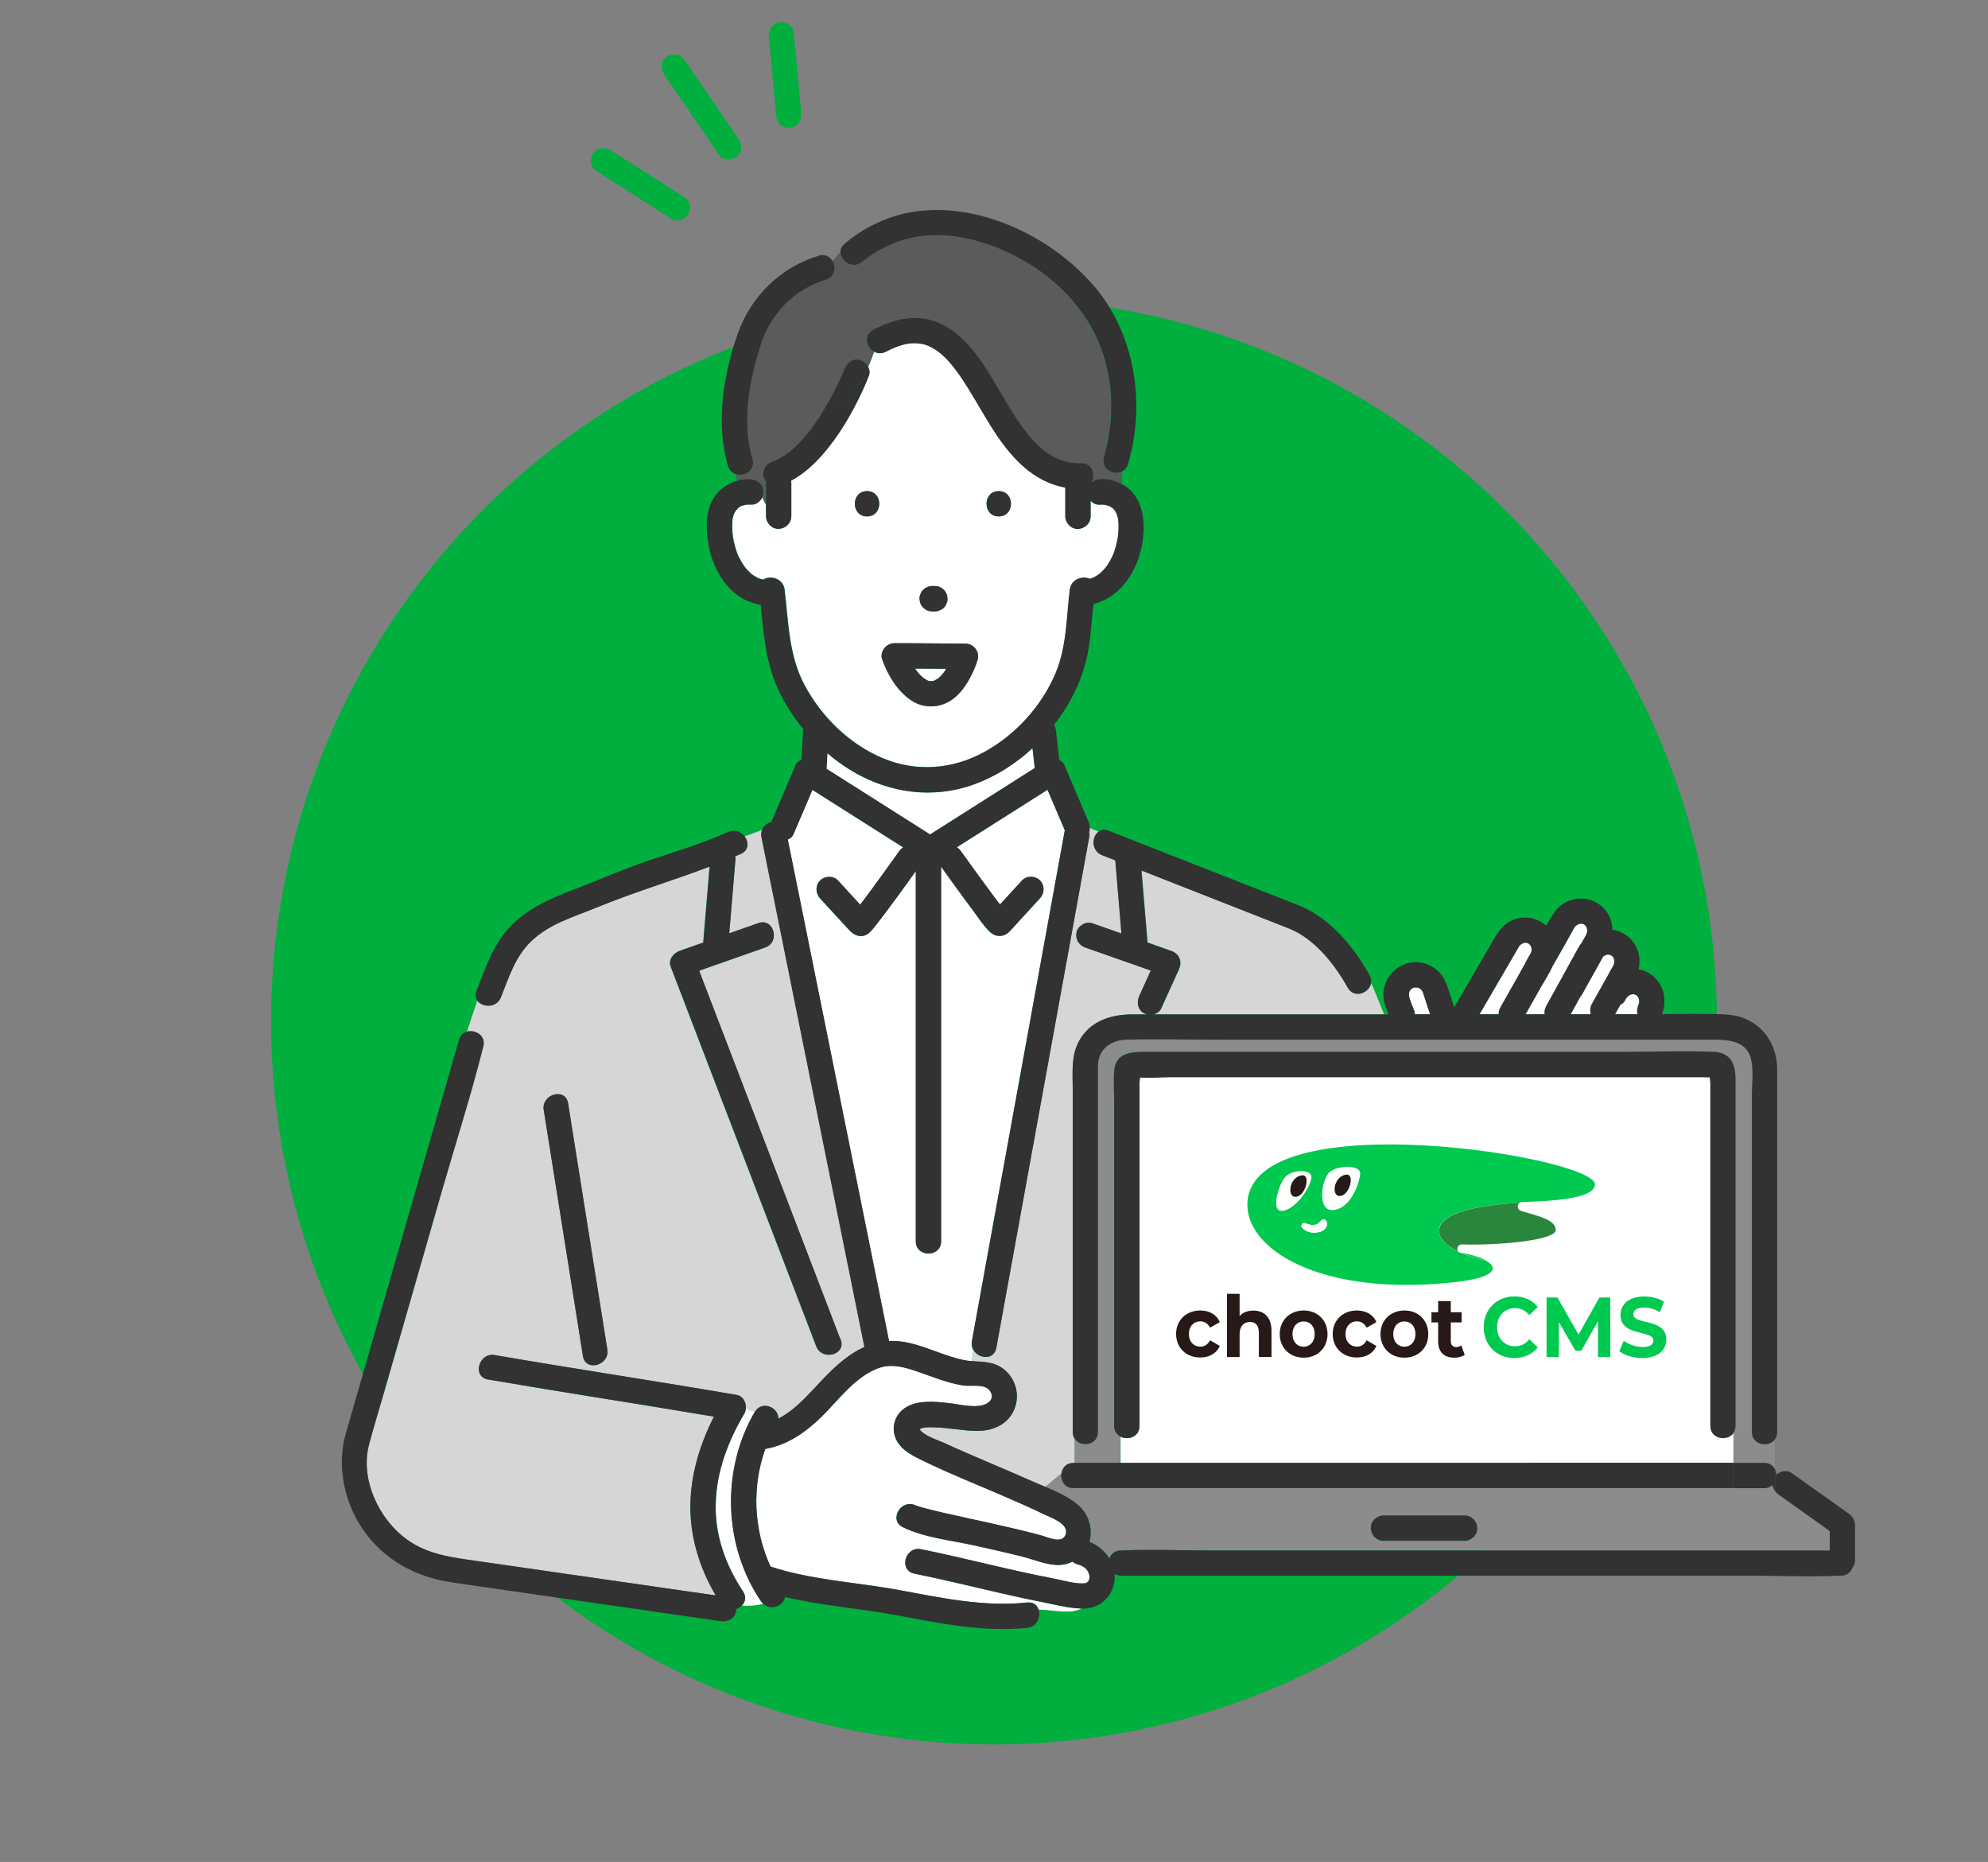 <?xml version="1.0" encoding="UTF-8"?><svg id="_レイヤー_2" xmlns="http://www.w3.org/2000/svg" viewBox="0 0 220 206"><rect x="0" y="0" width="220" height="206" fill="#808080" stroke="none"/><defs><style>.cls-1{fill:none;}.cls-2{fill:#00c94f;}.cls-3{fill:#00af3e;}.cls-4{fill:#fff;}.cls-5{fill:#323232;}.cls-6{fill:#8c8c8c;}.cls-7{fill:#d6d6d6;}.cls-8{fill:#5b5b5b;}.cls-9{fill:#2a863c;}.cls-10{fill:#261917;}</style></defs><g id="_レイヤー_1-2"><circle class="cls-3" cx="110" cy="113" r="80"/><path class="cls-4" d="m120.43,173.91c-.23-.45-.65-.69-1.18-.83-.23-.06-.41-.17-.56-.3-.23.11-.48.2-.75.27-1.56.37-3.26-.44-4.76-.82-1.8-.45-3.61-.86-5.42-1.26-2.54-.56-5.47-.85-7.84-2-.82-.4-.86-1.21-.49-1.82.36-.59,1.11-.98,1.9-.59,0,0,0,0,0,0,.01,0,.02,0,.04.01.09.03.18.06.26.09.22.06.44.13.66.19.67.18,1.35.34,2.03.5,1.71.39,3.44.76,5.15,1.14,1.9.42,3.8.86,5.68,1.36.74.2,2.46,1.07,2.8-.15.31-1.12-1.58-1.77-2.32-2.12-1.53-.73-3.08-1.42-4.64-2.09-2.94-1.27-5.92-2.45-8.8-3.85-1.08-.52-2.28-1.08-2.9-2.16-.8-1.37-.33-3.04,1.04-3.82,1.35-.76,3.08-.59,4.55-.44,1.22.13,2.77.58,3.98.21.74-.23,1.17-.83.71-1.52-.57-.86-2.05-.5-2.92-.62-1.77-.25-3.41-.96-5.09-1.53-1.46-.5-2.9-.94-4.41-.37-2.53.97-4.26,3.38-6.11,5.23-1.58,1.57-3.32,2.86-5.38,3.46-.32.09-.64.17-.97.23-1.51,4.21-1.29,8.94.58,13.01,4.55,1.5,9.41,1.72,14.1,2.58,4.71.87,9.5,1.91,14.31,1.4.69-.07,1.11.3,1.26.79,1.75.02,3.42.54,4.75-.12-1.55-.06-3.18-.49-4.7-.79-1.53-.3-3.05-.64-4.57-.99-3.08-.71-6.15-1.46-9.25-2.09-1.76-.36-1.01-3.05.74-2.7,4.9,1,9.73,2.31,14.65,3.24,1.07.2,2.32.6,3.42.54.3-.02.43-.19.48-.29.16-.32.11-.68-.05-.98Z"/><path class="cls-4" d="m158.26,112.22c-.21-.65-.42-1.31-.64-1.96-.04-.12-.08-.25-.12-.37,0-.02-.01-.04-.02-.06,0,0,0-.01,0-.02-.03-.05-.06-.11-.09-.16,0-.01-.03-.04-.04-.07-.03-.03-.06-.07-.07-.08-.04-.04-.07-.07-.11-.1,0,0,0,0-.02-.01-.05-.03-.11-.06-.16-.09-.07-.02-.14-.03-.21-.05-.08,0-.15,0-.23,0-.04.01-.09.01-.13.03,0,0-.01,0-.02,0-.06.04-.13.08-.19.11-.01.01-.02.02-.03.03,0,.01-.04.06-.12.13-.02.03-.04.06-.06.09-.02.06-.04.12-.06.19,0,.02,0,.05-.01.07,0,.11,0,.23,0,.34.12.52.36,1.02.55,1.52.06.15.07.31.06.46h1.72Z"/><path class="cls-4" d="m123.08,56.18s.02.01.03.02c-.04-.03-.05-.04-.03-.02Z"/><path class="cls-4" d="m103.83,75.06s.05-.03.04-.03c0,0-.02,0-.02.01,0,0,0,0-.01.01,0,0,0,0,0,0Z"/><path class="cls-4" d="m169.44,104.71c.04.15.04.07,0,0h0Z"/><path class="cls-4" d="m165.85,112.22c0-.25.05-.51.18-.74.75-1.33,1.5-2.65,2.25-3.98.17-.3.34-.6.51-.9.02-.06.05-.12.08-.18.19-.34.39-.69.58-1.03.02-.06.04-.13.05-.14,0-.01,0-.03.01-.05,0-.07,0-.17,0-.23-.02-.05-.05-.21-.07-.27,0,0,0,0,0-.01-.04-.07-.08-.13-.12-.2.15.22-.11-.05-.06-.05-.05-.03-.1-.06-.16-.09-.02,0-.1-.02-.15-.05-.04,0-.12,0-.19,0-.04,0-.09,0-.12.02-.02,0-.07.02-.11.04-.04.02-.11.07-.18.1,0,0-.16.14-.21.19,0,0,0,0,0,0,0,0,0,0,0,.01-.04.07-.09.15-.13.22-.16.29-.34.59-.51.88-1.25,2.15-2.51,4.3-3.76,6.45h2.13Z"/><path class="cls-4" d="m155.93,109.8s.02-.05.04-.11c-.03.04-.05.08-.04.11Z"/><path class="cls-4" d="m156.03,109.59s.02-.02.03-.03c0,0,.01-.02.02-.02-.02.02-.03.04-.05.05Z"/><path class="cls-4" d="m94.29,101.16s.05-.04.06-.06c.01-.01.02-.03.03-.04-.04.03-.08.07-.1.1Z"/><path class="cls-4" d="m91.45,85.07c.09.05.17.11.26.16,3.73,2.37,7.47,4.73,11.2,7.1.22-.14.45-.28.67-.42,3.64-2.31,7.28-4.62,10.92-6.93,0,0,0,0,0,0-.08-.73-.16-1.47-.25-2.2-1.71,1.58-3.68,2.87-5.83,3.76-4.34,1.79-9.06,1.45-13.2-.71-1.31-.68-2.54-1.53-3.68-2.5-.03.58-.07,1.16-.1,1.74Z"/><path class="cls-4" d="m123.11,56.2s0,0,0,0c.02.01.04.03.07.04-.03-.02-.05-.03-.08-.05Z"/><path class="cls-4" d="m103.83,75.06s-.02.01-.05.03c-.05.04-.07.08.05-.03Z"/><path class="cls-4" d="m121.6,63.55s.04-.03,0,0h0Z"/><path class="cls-4" d="m102.62,75.29c-.06-.03-.12-.06-.12-.06.02.02.07.04.12.06Z"/><path class="cls-4" d="m110.79,100.27c-.1-.25-.12-.19-.06-.09.02.03.05.06.06.09,0,0,0,0,0,0Z"/><path class="cls-4" d="m170.56,109.15c-.58,1.03-1.16,2.05-1.74,3.08h2.12c-.03-.29,0-.6.15-.86.59-1.06,1.17-2.13,1.76-3.19.59-1.08,1.2-2.15,1.78-3.23.13-.23.27-.45.43-.66.18-.33.36-.66.55-.98-.12.21,0-.09.04-.18,0,0,0,0,0-.01,0-.03,0-.05,0-.08,0-.06,0-.13,0-.19-.02-.08-.05-.16-.06-.24-.02-.04-.07-.1-.08-.14,0,0,0,0,0,0-.02-.02-.03-.04-.05-.06-.03-.03-.05-.05-.08-.08-.06-.03-.12-.07-.17-.1,0,0-.01,0-.03,0-.04,0-.08-.02-.12-.03-.03,0-.06,0-.09,0-.03,0-.05,0-.08,0-.07.03-.14.04-.22.06.03,0-.12.08-.2.11-.02.02-.05.04-.07.06-.03.03-.13.15-.16.18-.03.06-.09.16-.1.18-.75,1.38-1.54,2.74-2.32,4.11-.36.78-.84,1.52-1.25,2.25Z"/><path class="cls-4" d="m111.53,101.15s.08.06,0,0h0Z"/><path class="cls-4" d="m156.18,109.43s-.04.02-.09.09c0,0,0,.01-.01.02.02-.02.04-.05.06-.07.01-.01.03-.03.04-.04Z"/><path class="cls-4" d="m169.51,105.2c0-.06,0-.09,0,0h0Z"/><path class="cls-4" d="m178.66,106.44s-.01.07-.01.12c.02-.06.04-.12.01-.12Z"/><path class="cls-4" d="m181.3,111.26s-.02.05-.03.08c.06-.15.09-.3.12-.45,0-.08,0-.17,0-.25-.02-.08-.04-.16-.07-.24-.02-.04-.05-.09-.08-.13-.04-.05-.09-.09-.14-.14-.05-.03-.09-.06-.14-.08-.05-.01-.09-.03-.14-.04-.07,0-.15,0-.22,0-.06.01-.12.03-.18.05-.07.04-.14.08-.21.12-.07.06-.14.13-.2.2-.06.09-.11.17-.16.26-.12.25-.32.42-.54.53-.2.35-.39.7-.59,1.05h2.32c.06,0,.12,0,.18,0,0-.01-.01-.02-.01-.03-.09-.33-.04-.63.08-.92Z"/><path class="cls-4" d="m175.6,102.61s0,0,0,0c.03.09.08.13,0,0Z"/><path class="cls-4" d="m177.67,105.65s.03-.01.07-.03c-.01,0-.04.01-.07.03Z"/><path class="cls-4" d="m178.62,106.11s0-.06-.03-.09c.01.04.03.09.03.09Z"/><path class="cls-4" d="m175.23,102.23s.04.01,0,0h0Z"/><path class="cls-4" d="m177.88,105.6s-.09,0-.09.01c0,0,.05,0,.09-.01Z"/><path class="cls-4" d="m178.64,106.21c-.02-.07-.05-.14-.06-.2,0-.02,0-.01,0-.02-.03-.05-.07-.09-.1-.14,0,0,0,0,0,0-.03-.01-.08-.08-.1-.1-.05-.03-.09-.06-.14-.08-.01,0-.01,0-.02-.01,0,0-.01,0-.02,0-.03,0-.11-.02-.14-.04-.05,0-.11,0-.16-.01,0,0-.01,0-.03,0-.05.01-.1.03-.14.04-.03,0-.06.02-.09.03-.01,0-.03.02-.03.02-.05.03-.11.08-.17.1,0,0,0,0,0,0,0,0-.01,0-.02.01-.28.5-.55.99-.83,1.49-.52.93-1.04,1.87-1.56,2.8-.03.05-.08.08-.12.13-.37.66-.73,1.32-1.1,1.99h2.24c-.11-.37-.08-.79.11-1.13l1.83-3.27c.2-.36.4-.74.61-1.09-.15.25-.01,0,.05-.17,0,0,0,0,0-.02,0-.07,0-.14,0-.21,0,0,0-.01,0-.02-.02-.02-.03-.07-.01-.11Z"/><path class="cls-4" d="m178.65,106.25s0,0,0-.01c0,.03,0,.06,0,.08.01.02.02.02,0-.07Z"/><path class="cls-4" d="m178.64,106.21s0,.02,0,.03c0-.02,0-.05,0-.06,0,0,0,.02,0,.03Z"/><path class="cls-4" d="m102.25,75.07c.07.06.05.04,0,0h0Z"/><path class="cls-4" d="m104.44,74.41c.09-.13.18-.28.26-.42-1.14,0-2.29-.01-3.43-.02.03.04.05.08.07.12.05.07.11.15.16.22.03.04.06.08.09.11.16.19.33.36.52.53.02.02.04.03.06.05.08.03.18.12.24.16.07.04.14.07.21.11.03.02.03.02.04.03.07.02.14.03.17.04.02,0,.05.01.07.02.09,0,.19,0,.28,0,.03,0,.06-.01.09-.02.03,0,.06-.02.09-.03.03-.04.08-.06.12-.06.1-.05.21-.12.3-.17.03-.02.05-.04.07-.05.03-.03.07-.06.1-.09.08-.07.15-.15.22-.23.07-.08.13-.16.2-.23.02-.02.04-.05.05-.07Z"/><path class="cls-4" d="m103.34,75.34s.03-.02.06-.04c-.01,0-.02,0-.03.01,0,0-.02.02-.03.03Z"/><path class="cls-4" d="m103.46,75.29c.08-.02.07-.03.03-.03-.04.02-.06.04-.09.05.02,0,.04-.01.06-.02Z"/><path class="cls-4" d="m189.29,157.76v-37.84c0-.18-.04-.46-.05-.73-.33.01-.67-.01-.98-.01h-58.84c-1.04,0-2.21.13-3.26.03-.02.26-.05.52-.05.67v37.89c0,1.22-1.28,1.61-2.1,1.18v2.91h67.83v-3.28c-.69.93-2.54.66-2.54-.81Z"/><path class="cls-6" d="m193.87,158.41v-37.26c0-1.23.19-2.65-.06-3.87-.42-2.1-2.39-2.28-4.1-2.28h-55.04c-3.36,0-6.74-.1-10.1,0-1.39.04-2.72.82-3.01,2.28-.09.44-.06.92-.06,1.36v39.76c0,1.52-1.98,1.75-2.6.71v2.72h5.08v-2.91c-.4-.21-.69-.6-.69-1.18v-35.71c0-1.17-.09-2.39,0-3.56.17-2.07,1.98-2.11,3.53-2.11h52.75c3.35,0,6.73-.14,10.08,0,1.92.08,2.42,1.42,2.42,3.02v38.36c0,.33-.1.6-.25.81v3.28h3.41c.59,0,.98.3,1.18.7v-3.33c-.68.93-2.55.66-2.55-.81Z"/><path class="cls-4" d="m107.55,148.39c.42-2.31.84-4.63,1.26-6.94,1.85-10.15,3.69-20.3,5.54-30.45,1.16-6.38,2.32-12.75,3.48-19.13,0,0,0,0,0,0-.64-1.49-1.27-2.98-1.91-4.48-.13.08-.27.17-.4.25-3.21,2.04-6.43,4.08-9.64,6.11.17.11.32.26.45.43.21.3.43.6.64.89.92,1.28,1.85,2.56,2.79,3.83.24.32.48.64.72.96.05.07.12.14.18.22.81-.89,1.62-1.77,2.44-2.66.51-.56,1.46-.52,1.98,0,.55.55.51,1.42,0,1.98-.79.86-1.59,1.73-2.38,2.59-.33.36-.66.73-1,1.09-.63.65-1.54.63-2.17.02-.73-.7-1.3-1.6-1.9-2.41-1.18-1.58-2.34-3.19-3.49-4.79v41.45c0,1.8-2.8,1.8-2.8,0v-40.96c-.32.45-.64.9-.96,1.34-.81,1.12-1.63,2.25-2.47,3.36-.37.5-.75.99-1.14,1.47-.24.3-.48.62-.82.82-.74.44-1.46.09-1.98-.47-.4-.43-.79-.86-1.19-1.29-.68-.74-1.35-1.48-2.03-2.21-.51-.56-.55-1.42,0-1.98.52-.52,1.47-.56,1.98,0,.82.89,1.63,1.78,2.45,2.67.01-.02.02-.03.04-.05.11-.14.22-.29.33-.43.25-.33.49-.66.74-.99.51-.69,1.01-1.38,1.51-2.07.57-.79,1.14-1.57,1.7-2.37.13-.18.28-.32.44-.43-3.35-2.12-6.69-4.24-10.04-6.36-.7,1.64-1.4,3.28-2.1,4.92-.12.28-.35.46-.63.57.43,2.11.85,4.21,1.28,6.32,2.17,10.73,4.33,21.45,6.5,32.18,1.14,5.66,2.29,11.33,3.43,16.99.92-.04,1.85.09,2.81.36,1.82.51,3.54,1.34,5.4,1.74.32.07.64.1.95.13l.18-1.21c-.16-.27-.25-.61-.18-1Z"/><path class="cls-7" d="m120.53,92.62c-.42,2.31-.84,4.63-1.26,6.94-1.85,10.15-3.69,20.3-5.54,30.45-1.16,6.38-2.32,12.75-3.48,19.13-.25,1.38-1.94,1.22-2.52.25l-.18,1.21c1.21.1,2.37.02,3.45.83,2.24,1.69,2,5.16-.56,6.4-1.47.71-3.02.49-4.58.31-.89-.1-1.79-.22-2.69-.22-.32,0-.67-.02-.99.05-.27.06-.37.17-.43.14.37.7,2.18,1.28,2.76,1.55,1.52.7,3.06,1.36,4.6,2.02,1.78.76,3.56,1.52,5.33,2.3.4.18.82.35,1.24.53l1.78-1.48c.09-.62.53-1.17,1.33-1.17h.12v-2.72c-.12-.19-.19-.43-.19-.71v-37.9c0-1.71-.19-3.58.6-5.16,1.19-2.38,3.58-3.14,6.03-3.14h1.69c-.16-.03-.31-.07-.45-.14-.71-.38-.8-1.25-.5-1.91.42-.93.85-1.87,1.27-2.8-2.41-.85-4.82-1.7-7.23-2.54-.74-.26-1.15-.94-.98-1.72.16-.7,1.03-1.22,1.72-.98.37.13.73.26,1.1.39.71.25,1.42.5,2.14.75-.23-2.7-.45-5.39-.68-8.09-.49-.19-.98-.39-1.47-.58-1.21-.48-1.15-2.05-.37-2.6l-1.01-.42c0,.17,0,.34-.06.5.03.17.04.35,0,.54Z"/><path class="cls-4" d="m123.7,57.27c-.03-.12-.06-.24-.1-.36-.01-.03-.02-.07-.04-.1-.05-.09-.09-.18-.15-.27-.04-.06-.1-.13-.12-.16.01.01.03.04.08.08-.07-.07-.13-.14-.19-.2-.02-.02-.04-.04-.06-.05-.02-.01-.03-.02-.04-.03-.03-.02-.07-.05-.1-.07-.07-.04-.15-.08-.22-.12-.12-.02-.27-.09-.39-.12-.05-.01-.11-.02-.16-.03-.08,0-.16-.01-.24-.01-.09,0-.18,0-.27,0-.39.04-.75-.15-1.01-.44v1.73c0,.78-.64,1.36-1.4,1.4-.75.03-1.4-.67-1.4-1.4v-3.18c-1.68-.29-3.21-1.08-4.53-2.23-3.12-2.7-4.77-6.71-7.07-10.05-.94-1.37-2.03-2.72-3.52-3.38-.54-.24-1.26-.36-2.04-.29-.86.08-1.86.48-2.69.92-.48.25-.94.21-1.31,0-.2.57-.41,1.14-.65,1.69.15.3.21.64.08.95-.2.52-.42,1.02-.65,1.53-.9,1.98-1.96,3.91-3.25,5.66-1.28,1.75-2.8,3.42-4.72,4.44.02.09.03.19.03.28v3.65c0,.78-.64,1.36-1.4,1.4-.75.03-1.4-.67-1.4-1.4v-1.28c-.16-.25-.29-.52-.4-.81-.23.48-.71.85-1.25.8-.12-.01-.24,0-.36,0-.04,0-.08,0-.12,0-.14.04-.29.06-.43.1-.02,0-.06.02-.11.03-.04.02-.07.03-.09.04-.07.04-.14.08-.21.12-.01,0-.04.03-.07.05-.02.05-.24.28-.24.25-.08.12-.15.24-.22.37-.01.04-.07.17-.09.23-.04.12-.07.25-.09.38-.01.05-.02.1-.03.15,0,.01,0,.02,0,.04-.01.18-.02.37-.02.55,0,.72.05,1.25.21,1.91.08.34.17.68.29,1.01.1.29.12.35.28.66.15.29.31.56.49.83.04.06.08.12.12.18-.02-.02-.1-.12,0,0,.09.11.18.21.27.32.11.12.22.23.34.34.06.05.12.11.18.16.21.15.44.28.67.4.01,0,.02.01.03.02.06.02.11.04.17.06.12.04.24.07.37.1,0,0,.02,0,.04,0,.76-.51,2.19-.13,2.34,1.11.44,3.64.44,7.27,2.22,10.58,1.88,3.51,4.95,6.52,8.64,8.07,3.68,1.55,7.69,1.25,11.18-.65,3.5-1.91,6.39-5.07,7.95-8.74,1.24-2.92,1.2-6.16,1.58-9.26.14-1.17,1.41-1.57,2.2-1.19.2-.06.4-.13.57-.23.13-.07.26-.16.39-.24.02-.01.03-.02.05-.03.05-.04.09-.08.14-.12.25-.23.5-.48.71-.75-.1.14.12-.19.16-.24.08-.12.16-.25.23-.38.12-.22.3-.57.36-.72.2-.5.4-1.24.5-1.85.08-.51.12-1.29.06-1.92,0-.01-.04-.25-.05-.3Zm-27.75-.14c-1.8,0-1.8-2.8,0-2.8s1.8,2.8,0,2.8Zm5.92,8.57c.06-.17.15-.32.29-.45.13-.14.28-.23.45-.29.17-.09.35-.13.54-.12h.3c.25,0,.49.06.71.19.09.07.19.15.28.22.17.17.29.38.36.62.02.12.03.25.05.37,0,.19-.03.37-.12.54-.06.17-.15.32-.29.45-.13.14-.28.23-.45.29-.17.09-.35.13-.54.12h-.3c-.25,0-.49-.06-.71-.19-.09-.07-.19-.15-.28-.22-.17-.17-.29-.38-.36-.62-.02-.12-.03-.25-.05-.37,0-.19.03-.37.12-.54Zm6.32,7.28c-.22.74-.54,1.47-.92,2.15-.56,1.01-1.36,2.05-2.42,2.58-1.29.64-2.78.59-3.99-.21-1.57-1.04-2.62-2.82-3.24-4.56-.08-.22-.08-.43-.03-.64,0-.01,0-.03.01-.04.01-.06.03-.11.05-.17.12-.32.37-.6.68-.76,0,0,.02-.01.03-.02.05-.02.1-.04.15-.06.03-.01.06-.03.09-.04.03,0,.06,0,.08-.02.01,0,.02,0,.04,0,.13-.03.25-.04.38-.03.29,0,.58,0,.87,0,2.29.02,4.59.03,6.88.05.89,0,1.61.89,1.35,1.77Zm2.33-15.85c-1.8,0-1.8-2.8,0-2.8s1.8,2.8,0,2.8Z"/><path class="cls-8" d="m84.52,54.43c0,.2-.06.41-.15.6.11.3.24.57.4.81v-2.37c0-.06.01-.11.02-.16-.13-.15-.23-.33-.28-.52-.21-.76.26-1.48.98-1.72.09-.03.18-.06.27-.09.02,0,.06-.02.09-.04.06-.03.22-.1.26-.13.28-.14.55-.31.81-.48.11-.08.23-.16.34-.24.02-.02.17-.13.21-.17.26-.22.51-.45.75-.68.42-.41.8-.85,1.17-1.3.03-.03.22-.27.22-.28.08-.11.16-.21.24-.32.17-.23.33-.46.49-.69.63-.93,1.2-1.89,1.73-2.88.4-.76.78-1.53,1.13-2.32.06-.13.12-.26.17-.4,0,0,0,0,0,0,.03-.08.06-.15.09-.23.28-.71.93-1.19,1.72-.98.37.1.71.4.89.77.24-.55.45-1.12.65-1.69-.86-.48-1.21-1.83-.1-2.42,2.13-1.12,4.6-1.79,6.94-.9,3.83,1.46,5.83,5.7,7.83,8.98,1.9,3.13,4.24,6.82,8.24,6.68,1.26-.04,1.63,1.31,1.13,2.15.25-.22.58-.35.93-.39.61-.06,1.29.07,1.86.28.22.08.42.18.61.28v-1.43c-.95.47-2.4-.27-2.02-1.58.97-3.35,1.09-6.9.23-10.3-1.58-6.25-6.68-10.87-12.63-13.07-3.06-1.13-6.51-1.63-9.69-.68-1.25.37-2.42.94-3.52,1.63-.33.21-.66.44-.98.68,0,0,.03-.03-.14.12-1.02.88-2.4-.02-2.43-1.02-.3.29-.58.63-.87.97.41.72.26,1.8-.77,2.1-3.54,1.04-6.15,3.84-7.23,7.33-1.24,3.98-2.07,8.41-.86,12.5.36,1.21-.85,1.93-1.79,1.67.03.24.06.48.11.71.5-.15,1.02-.21,1.54-.17.75.07,1.4.58,1.4,1.4Z"/><path class="cls-7" d="m149.16,109.27c-1.49-2.67-3.73-5.45-6.54-6.56-5.43-2.13-10.86-4.27-16.29-6.4.22,2.66.45,5.31.67,7.97.88.31,1.76.62,2.63.93.91.32,1.23,1.19.84,2.05-.65,1.44-1.31,2.88-1.96,4.32-.17.37-.52.58-.9.65h25.56c-.47-1.14-.94-2.37-1.42-3.46-.2,1.11-1.88,1.76-2.58.51Z"/><path class="cls-7" d="m53.49,115.82c-.03.09-.05.18-.08.27-1.34,5.28-3.02,10.5-4.52,15.74-2.13,7.42-4.26,14.83-6.39,22.25-.55,1.91-1.14,3.82-1.65,5.74-1.02,3.85,1.1,8.31,4.24,10.55,2.32,1.65,4.97,1.95,7.68,2.34,3.51.51,7.03,1.01,10.54,1.52,5.3.76,10.6,1.53,15.9,2.29-1.82-3.08-2.88-6.57-2.8-10.18.08-3.37,1.09-6.61,2.6-9.6-8.33-1.41-16.68-2.68-25-4.11-1.77-.3-1.02-3,.74-2.7,8.92,1.53,17.87,2.87,26.79,4.41.68.12,1.05.82,1.01,1.47.32.22.67.37,1.04.34.8-1.23,2.59-.41,2.56.81,2.12-1.08,3.74-3.19,5.39-4.84,1.2-1.2,2.52-2.35,4.07-3.06.02,0,.04-.02.06-.03-.27-1.34-.54-2.68-.81-4.01-2.17-10.73-4.33-21.45-6.5-32.18-1.36-6.74-2.72-13.48-4.08-20.21-.06-.31-.03-.58.07-.81l-1.96.72c.48.62.51,1.53-.39,1.94-.21.1-.43.18-.64.27.02.11.04.22.03.33-.03.39-.07.79-.1,1.18-.2,2.34-.39,4.68-.59,7.02,1.08-.38,2.16-.76,3.24-1.14,1.7-.6,2.43,2.1.74,2.7-2.44.86-4.87,1.71-7.31,2.57.51,1.34,1.03,2.68,1.54,4.02,2.89,7.54,5.78,15.08,8.67,22.61,1.81,4.72,3.62,9.44,5.43,14.17.65,1.68-2.06,2.41-2.7.74-.67-1.75-1.34-3.49-2.01-5.24-2.89-7.54-5.78-15.08-8.67-22.61-1.81-4.72-3.62-9.44-5.43-14.17-.29-.75.32-1.49.98-1.72.88-.31,1.76-.62,2.63-.93.03-.34.06-.67.08-1.01.21-2.46.42-4.92.62-7.39-4.15,1.58-8.43,2.85-12.54,4.54-2.53,1.04-5.22,1.8-7.23,3.74-1.75,1.7-2.44,3.97-3.33,6.18-.48,1.2-2.04,1.14-2.6.38l-1.14,3.43c.93-.27,2.15.45,1.8,1.67Zm9.38,6.25c.18,1.12.36,2.23.53,3.35l3.81,23.89c.28,1.76-2.41,2.51-2.7.74-.18-1.12-.36-2.23-.53-3.35-1.27-7.96-2.54-15.93-3.81-23.89-.28-1.76,2.41-2.51,2.7-.74Z"/><path class="cls-4" d="m83.54,156.2s.03-.04.05-.06c-.38.03-.72-.12-1.04-.34-.01.21-.07.41-.17.59-1.79,3.03-3.09,6.38-3.17,9.94-.09,3.54,1.09,6.83,3.03,9.76.39.59.25,1.16-.12,1.55.79.05,1.6.02,2.35-.22-.07-.07-.14-.13-.2-.21-4.21-6.15-4.46-14.58-.72-21.01Z"/><path class="cls-6" d="m202.38,169.31c-1.85-1.32-3.7-2.63-5.55-3.95-.17-.12-.31-.26-.41-.42v.77-.77c-.14-.2-.23-.42-.26-.65-.22.21-.53.35-.92.35h-3.41v.08-.08h-73.04c-1,0-1.44-.86-1.33-1.62l-1.78,1.48c1.25.53,2.54,1.1,3.55,1.94,1.29,1.07,1.72,2.74,1.33,4.14.92.38,1.71,1.02,2.21,1.84.17-.49.59-.88,1.27-.88.05,0,.09,0,.14,0,3.23-.15,6.49,0,9.72,0h68.59v-2.15s-.07-.05-.1-.07Zm-40.3,1.15h-8.98c-.78,0-1.36-.64-1.4-1.4-.03-.75.67-1.4,1.4-1.4h8.98c.78,0,1.36.64,1.4,1.4.03.75-.67,1.4-1.4,1.4Z"/><path class="cls-3" d="m85.82,11.91c.03.37.07.74.1,1.11.07.73.95,1.27,1.64,1.11.8-.19,1.18-.86,1.11-1.64-.24-2.6-.49-5.19-.73-7.79-.03-.37-.07-.74-.1-1.11-.07-.73-.95-1.27-1.64-1.11-.8.19-1.18.86-1.11,1.64.24,2.6.49,5.19.73,7.79Z"/><path class="cls-3" d="m73.55,8.32c1.76,2.57,3.51,5.15,5.27,7.72.25.37.51.74.76,1.12.43.62,1.44.61,1.97.15.63-.54.58-1.35.15-1.97-1.76-2.57-3.51-5.15-5.27-7.72-.25-.37-.51-.74-.76-1.12-.43-.62-1.44-.61-1.97-.15-.63.54-.58,1.35-.15,1.97Z"/><path class="cls-3" d="m66.02,18.93c2.38,1.52,4.75,3.03,7.13,4.55.34.22.68.44,1.03.66.64.41,1.51.26,1.94-.38s.26-1.53-.38-1.94c-2.38-1.52-4.75-3.03-7.13-4.55-.34-.22-.68-.44-1.03-.66-.64-.41-1.51-.26-1.94.38s-.26,1.53.38,1.94Z"/><path class="cls-5" d="m155.93,109.8s.01-.06.04-.11c-.02.05-.04.11-.04.11Z"/><path class="cls-5" d="m190.88,112.22c-2.32-.07-4.65-.04-6.97-.02.1-.24.19-.48.22-.73.08-.5.08-.9,0-1.4-.1-.68-.46-1.33-.93-1.83-.46-.49-1.13-.87-1.79-.98-.03,0-.05,0-.08,0,.24-1,.07-2.1-.53-2.95-.56-.79-1.43-1.31-2.36-1.45-.03-.96-.42-1.91-1.13-2.54-1.11-.99-2.61-1.15-3.94-.54-1.08.49-1.69,1.6-2.25,2.64-.82-.74-1.97-1.08-3.13-.82-1.16.26-1.97,1.09-2.54,2.09-.78,1.35-1.57,2.7-2.36,4.05-.72,1.24-1.44,2.47-2.16,3.71-.17-.52-.34-1.05-.51-1.57-.27-.83-.52-1.63-1.13-2.29-.94-1.02-2.55-1.44-3.85-.91-.77.31-1.4.8-1.83,1.52-.36.61-.57,1.38-.51,2.08.06.7.3,1.32.56,1.95h-.51c.28.66.55,1.3.83,1.85-.28-.55-.55-1.19-.83-1.85h-25.56c.38-.07.73-.27.9-.65.65-1.44,1.31-2.88,1.96-4.32.39-.86.08-1.73-.84-2.05-.88-.31-1.76-.62-2.63-.93-.22-2.66-.45-5.31-.67-7.97,5.43,2.13,10.86,4.27,16.29,6.4,2.81,1.1,5.05,3.89,6.54,6.56.7,1.25,2.38.61,2.58-.51-.18-.43-.37-.84-.55-1.21.18.37.37.78.55,1.21.05-.28.01-.59-.17-.9-1.74-3.11-4.35-6.27-7.72-7.65-1.25-.51-2.52-.99-3.77-1.48-4.56-1.79-9.12-3.58-13.68-5.37-1.23-.48-2.46-.97-3.69-1.45-.45-.18-.83-.11-1.11.1l4.26,1.79-4.26-1.79c-.78.55-.84,2.12.37,2.6.49.19.98.39,1.47.58.23,2.7.45,5.39.68,8.09-.71-.25-1.42-.5-2.14-.75-.37-.13-.73-.26-1.1-.39-.69-.24-1.56.28-1.72.98-.18.78.24,1.46.98,1.72,2.41.85,4.82,1.69,7.23,2.54-.42.93-.85,1.87-1.27,2.8-.3.66-.21,1.54.5,1.91.13.07.29.12.45.14h-1.69c-2.46,0-4.84.76-6.03,3.14-.79,1.58-.6,3.44-.6,5.16v37.9c0,.28.08.52.19.71v-2.84,2.84c.63,1.04,2.6.81,2.6-.71v-39.76c0-.45-.03-.92.06-1.36.29-1.46,1.62-2.23,3.01-2.28,3.36-.1,6.74,0,10.1,0h55.04c1.71,0,3.67.18,4.1,2.28.25,1.22.06,2.64.06,3.87v37.26c0,1.47,1.86,1.74,2.55.81v-3.43,3.43c.15-.21.25-.48.25-.81v-34.32c0-1.94.01-3.88,0-5.82-.02-3.36-2.35-5.96-5.79-6.06Zm-34.91-2.53s-.05.08-.04.11c0,0,.02-.05.04-.11Zm.57,2.53c.01-.15,0-.31-.06-.46-.19-.49-.43-1-.55-1.52,0-.11-.01-.23,0-.34,0-.02,0-.05.01-.07.02-.06.04-.13.06-.19.02-.03.04-.07.06-.09-.01.01-.02.02-.03.03.02-.02.03-.03.05-.05,0,0,.01-.02.01-.02.05-.07.09-.1.09-.09.01-.01.02-.02.03-.03.06-.04.13-.07.19-.11,0,0,.01,0,.02,0,.04-.01.09-.02.13-.03.08,0,.15,0,.23,0,.07.02.14.03.21.05.05.03.11.06.16.09,0,0,.01,0,.02.01.04.03.08.07.11.1.01.01.04.05.07.08.02.03.04.05.04.07.03.05.06.11.09.16,0,0,0,.01,0,.02,0,.02.01.04.02.06.04.12.08.25.12.37.21.65.42,1.31.64,1.96h-1.72Zm22.08-6.12s-.01-.04-.03-.09c.02.03.03.06.03.09Zm-.74-.51s-.1.02-.09.01c0-.01.05-.02.09-.01Zm-.14.03s-.05.02-.07.03c.02-.01.03-.01.07-.03Zm-2.15-3.01c.08.13.02.08,0,0,0,0,0,0,0,0Zm-.34-.37s0,0-.03,0c.02,0,.03,0,.03,0Zm-5.81,2.47c.04.07.04.15,0,0h0Zm-1.16,2.79c-.75,1.33-1.5,2.65-2.25,3.98-.13.23-.18.49-.18.74h-2.13c1.25-2.15,2.51-4.3,3.76-6.45.17-.29.34-.58.51-.88.04-.08.09-.15.13-.22,0,0,0,0,0-.01,0,0,0,0,0,0,.05-.05.21-.18.21-.19.07-.04.14-.08.18-.1.04-.01.09-.03.11-.04.04-.01.09-.01.12-.02.07,0,.14,0,.19,0,.05.02.13.05.15.05.05.03.11.06.16.09-.04,0,.21.27.06.05.04.07.08.13.12.2,0,0,0,0,0,.01.01.06.05.22.07.27,0,.06,0,.16,0,.23,0,.02,0,.04-.01.05,0,.01-.03.08-.05.14-.19.34-.39.69-.58,1.03-.03.06-.05.12-.08.18-.17.3-.34.6-.51.9Zm1.23-2.36s0,.01,0,.06c0-.05,0-.06,0-.06Zm1.58,6.22c-.14.26-.18.56-.15.86h-2.12c.58-1.03,1.16-2.05,1.74-3.08.41-.72.9-1.47,1.25-2.25.78-1.36,1.57-2.73,2.32-4.11.01-.03.07-.12.1-.18.03-.03.13-.15.16-.18.02-.02.04-.04.07-.06.08-.03.23-.11.2-.11.07-.02.15-.04.22-.06.03,0,.06,0,.08,0,.03,0,.06,0,.09,0,.04.01.08.02.12.03.01,0,.02,0,.03,0,.06.03.12.07.17.1.03.03.06.05.08.08.02.02.03.04.05.06,0,0,0,0,0,0,.01.04.05.1.08.14.02.08.04.16.06.24,0,.06,0,.13,0,.19,0,.03,0,.05,0,.08,0,0,0,0,0,.01-.04.09-.16.39-.04.18-.19.33-.37.66-.55.98-.16.2-.3.42-.43.66-.59,1.08-1.19,2.15-1.78,3.23-.59,1.06-1.17,2.13-1.76,3.19Zm7.51-4.63c-.22.36-.41.73-.61,1.09l-1.83,3.27c-.19.34-.22.75-.11,1.13h-2.24c.37-.66.73-1.32,1.1-1.99.04-.05.09-.08.12-.13.52-.93,1.04-1.87,1.56-2.8.28-.5.55-.99.83-1.49,0,0,.01,0,.02-.01,0,0,0,0,0,0,.06-.02.12-.07.17-.1,0,0,.02-.01.03-.02.03-.01.06-.02.09-.03.05,0,.1-.02.14-.04.01,0,.02,0,.03,0,.05,0,.11,0,.16.01.03.02.11.03.14.04.01,0,.01,0,.02,0,0,0,.01,0,.02.01.04.03.09.06.14.08.03.03.07.09.1.1,0,0,0,0,0,0,.03.04.07.09.1.14,0,0,0,0,0,.02,0,.06.04.14.06.2,0,0,0-.02,0-.03,0,0,0,.03,0,.06,0,0,0,0,0,.01.03.09.02.09,0,.07,0,0,0,.02,0,.02,0,.07,0,.14,0,.21,0,.01,0,0,0,.02-.06.17-.2.42-.05.17Zm.05-.18s0-.12.01-.12c.02,0,0,.05-.01.12Zm2.65,4.71c-.12.3-.17.6-.08.92,0,.01,0,.02.01.03-.06,0-.12,0-.18,0h-2.32c.2-.35.39-.7.59-1.05.23-.11.42-.28.54-.53.05-.09.1-.18.16-.26.06-.07.13-.14.2-.2.07-.04.14-.09.21-.12.06-.02.12-.03.18-.05.07,0,.15,0,.22,0,.05.01.09.02.14.04.05.03.09.05.14.08.05.04.09.09.14.14.03.04.05.09.08.13.03.08.05.16.07.24,0,.08,0,.17,0,.25-.03.15-.06.31-.12.45.01-.03.02-.05.03-.08Z"/><path class="cls-5" d="m93.01,148.19c-1.81-4.72-3.62-9.44-5.43-14.17-2.89-7.54-5.78-15.08-8.67-22.61-.51-1.34-1.03-2.68-1.54-4.02,2.44-.86,4.87-1.71,7.31-2.57,1.69-.59.96-3.29-.74-2.7-1.08.38-2.16.76-3.24,1.14.2-2.34.39-4.68.59-7.02.03-.39.07-.79.1-1.18,0-.11,0-.22-.03-.33.21-.09.43-.18.64-.27.9-.41.87-1.32.39-1.94l-4.15,1.52,4.15-1.52c-.39-.5-1.07-.8-1.8-.48-2.77,1.25-5.71,2.13-8.59,3.1-2.85.96-5.58,2.15-8.37,3.23-2.73,1.05-5.39,2.16-7.39,4.39-1.76,1.97-2.54,4.44-3.5,6.84-.18.45-.11.83.1,1.12l.85-2.55-.85,2.55c.56.76,2.12.83,2.6-.38.88-2.21,1.57-4.48,3.33-6.18,2.01-1.95,4.7-2.7,7.23-3.74,4.11-1.7,8.39-2.96,12.54-4.54-.21,2.46-.42,4.92-.62,7.39-.03.34-.06.67-.08,1.01-.88.31-1.76.62-2.63.93-.66.23-1.26.97-.98,1.72,1.81,4.72,3.62,9.44,5.43,14.17,2.89,7.54,5.78,15.08,8.67,22.61.67,1.75,1.34,3.49,2.01,5.24.64,1.66,3.34.94,2.7-.74Z"/><path class="cls-5" d="m110.53,54.34c-1.8,0-1.8,2.8,0,2.8s1.8-2.8,0-2.8Z"/><path class="cls-5" d="m95.95,57.14c1.8,0,1.8-2.8,0-2.8s-1.8,2.8,0,2.8Z"/><path class="cls-5" d="m123.08,56.18s.02.01.04.03c0,0,0,0,0,0-.01,0-.02-.01-.03-.02Z"/><path class="cls-5" d="m123.29,56.38s-.01-.02,0,0h0Z"/><path class="cls-5" d="m102.45,67.45c.22.13.45.19.71.19h.3c.19,0,.37-.03.54-.12.17-.06.32-.15.45-.29.14-.13.23-.28.29-.45.09-.17.13-.35.12-.54-.02-.12-.03-.25-.05-.37-.07-.24-.19-.44-.36-.62-.09-.07-.19-.15-.28-.22-.22-.13-.45-.19-.71-.19h-.3c-.19,0-.37.03-.54.12-.17.06-.32.15-.45.29-.14.13-.23.28-.29.45-.09.17-.13.35-.12.54.02.12.03.25.05.37.07.24.19.44.36.62.09.07.19.15.28.22Z"/><path class="cls-5" d="m120.91,31.47c-4.74-5.43-12.95-9.32-20.21-7.97-2.61.48-5.23,1.74-7.24,3.48-.34.29-.47.63-.46.95.56-.54,1.22-.86,2.29-.51-1.07-.36-1.73-.03-2.29.51.03,1,1.41,1.91,2.43,1.02.17-.15.14-.11.14-.12.32-.24.64-.46.98-.68,1.1-.7,2.27-1.26,3.52-1.63,3.18-.95,6.63-.45,9.69.68,5.95,2.2,11.05,6.82,12.63,13.07.86,3.39.74,6.94-.23,10.3-.38,1.31,1.08,2.05,2.02,1.58v-2.38,2.38c.3-.15.55-.42.67-.84,1.95-6.74.75-14.49-3.93-19.85Z"/><path class="cls-5" d="m90.61,28.3c-4.23,1.24-7.53,4.51-8.98,8.65-1.59,4.55-2.45,9.92-1.06,14.61.15.52.51.81.91.92-.16-1.29-.16-2.6-.16-3.64,0,1.03,0,2.35.16,3.64.93.26,2.14-.46,1.79-1.67-1.21-4.08-.37-8.52.86-12.5,1.08-3.49,3.7-6.29,7.23-7.33,1.03-.3,1.18-1.38.77-2.1-.59.68-1.27,1.32-2.43,1.32,1.15,0,1.83-.64,2.43-1.32-.28-.48-.81-.8-1.51-.6Z"/><path class="cls-5" d="m92.49,45.12c1.8-1.2,2.82-2.79,3.58-4.52-.19-.36-.52-.66-.89-.77-.79-.22-1.44.27-1.72.98-.03.08-.06.15-.09.23,0,0,0,0,0,0-.06.13-.11.26-.17.4-.35.79-.73,1.56-1.13,2.32-.53.99-1.1,1.96-1.73,2.88-.16.23-.32.47-.49.69-.08.11-.16.21-.24.32,0,0-.2.25-.22.28-.37.45-.76.89-1.17,1.3-.24.24-.49.47-.75.68-.04.04-.19.15-.21.17-.11.08-.22.16-.34.24-.26.18-.53.34-.81.48-.04.02-.2.1-.26.13-.04.02-.08.03-.09.04-.09.03-.18.06-.27.09-.72.24-1.18.96-.98,1.72.05.19.15.37.28.52,0,.05-.02.11-.02.16v2.37c.34.53.77.96,1.2,1.4-.43-.43-.86-.87-1.2-1.4v1.28c0,.73.64,1.43,1.4,1.4.76-.03,1.4-.61,1.4-1.4v-3.65c0-.1-.01-.19-.03-.28,1.92-1.02,3.44-2.69,4.72-4.44,1.29-1.76,2.35-3.68,3.25-5.66.23-.5.45-1.01.65-1.53.12-.32.07-.66-.08-.95-.75,1.73-1.78,3.31-3.58,4.52Z"/><path class="cls-5" d="m103.37,75.31s.02,0,.03-.01c.02-.01.05-.03.09-.05-.04,0-.09.02-.12.06Z"/><path class="cls-5" d="m103.83,75.06s0,0,0,0c0,0,0,0,.01-.01-.02,0-.04.03-.07.05.03-.02.03-.02.05-.03Z"/><path class="cls-5" d="m99.1,71.16c-.12-.01-.25,0-.38.03-.01,0-.02,0-.04,0-.03,0-.06,0-.08.02-.03,0-.06.03-.09.04-.05.02-.1.04-.15.06,0,0-.02.01-.03.02-.31.16-.56.43-.68.76-.02.05-.04.11-.05.17,0,.01,0,.03-.01.04-.05.21-.05.42.03.64.62,1.74,1.67,3.52,3.24,4.56,1.21.8,2.71.86,3.99.21,1.06-.53,1.86-1.56,2.42-2.58.37-.67.7-1.4.92-2.15.26-.88-.45-1.76-1.35-1.77-2.29-.02-4.59-.03-6.88-.05-.29,0-.58,0-.87,0Zm3.15,3.9s.07.06,0,0h0Zm.25.17s.07.03.12.06c-.06-.02-.11-.04-.12-.06Zm1.46-.29s-.07.06-.1.09c0,0,.02-.01.02-.01,0,0-.03.02-.04.03-.12.11-.1.07-.05.03-.08.05-.2.11-.3.17.04,0,.06.01-.03.03-.02,0-.04.01-.06.02-.03.02-.06.03-.06.04,0-.01.02-.02.03-.03-.03.01-.06.02-.09.03-.03,0-.06.01-.09.02-.09,0-.19,0-.28,0-.03,0-.05-.01-.07-.02-.03,0-.1-.02-.17-.04,0,0-.01,0-.04-.03-.07-.04-.14-.07-.21-.11-.06-.04-.16-.13-.24-.16-.02-.02-.04-.03-.06-.05-.18-.16-.36-.34-.52-.53-.03-.04-.06-.08-.09-.11-.05-.07-.11-.15-.16-.22-.03-.04-.05-.08-.07-.12,1.14,0,2.29.01,3.43.02-.09.14-.17.28-.26.42-.02.02-.04.05-.05.07-.07.08-.13.16-.2.23-.07.08-.15.15-.22.23Z"/><path class="cls-5" d="m62.87,122.06c-.28-1.77-2.98-1.02-2.7.74,1.27,7.96,2.54,15.93,3.81,23.89.18,1.12.36,2.23.53,3.35.28,1.77,2.98,1.02,2.7-.74l-3.81-23.89c-.18-1.12-.36-2.23-.53-3.35Z"/><path class="cls-5" d="m79.2,166.33c.09-3.56,1.38-6.91,3.17-9.94.1-.17.16-.38.17-.59-.99-.68-1.83-1.99-3.09-.73,1.27-1.27,2.1.05,3.09.73.04-.65-.33-1.35-1.01-1.47-8.92-1.53-17.87-2.87-26.79-4.41-1.76-.3-2.52,2.39-.74,2.7,8.32,1.43,16.68,2.7,25,4.11-1.51,2.99-2.52,6.22-2.6,9.6-.08,3.61.98,7.09,2.8,10.18-5.3-.76-10.6-1.53-15.9-2.29-3.51-.51-7.03-1.01-10.54-1.52-2.71-.39-5.36-.69-7.68-2.34-3.14-2.23-5.26-6.7-4.24-10.55.51-1.92,1.1-3.83,1.65-5.74,2.13-7.42,4.26-14.83,6.39-22.25,1.51-5.24,3.19-10.45,4.52-15.74.02-.09.05-.18.08-.27.35-1.21-.87-1.94-1.8-1.67l-1.73,5.18,1.73-5.18c-.4.12-.74.41-.89.92-1.31,4.56-2.62,9.11-3.93,13.67-2.22,7.72-4.44,15.44-6.66,23.16-.65,2.25-1.29,4.49-1.94,6.74-1,3.48-.19,7.44,1.8,10.43,2.35,3.52,5.94,5.44,10.06,6.03,2.95.43,5.9.85,8.85,1.28,6.78.98,13.56,1.96,20.34,2.93.14.02.27.04.41.06.75.11,1.49-.19,1.72-.98.03-.11.04-.24.04-.36.24-.08.45-.23.62-.4-.96-.06-1.89-.21-2.66-.21.77,0,1.7.16,2.66.21.37-.39.52-.96.12-1.55-1.94-2.93-3.12-6.22-3.03-9.76Z"/><path class="cls-5" d="m160.97,170.47h1.11c.73,0,1.43-.64,1.4-1.4-.03-.76-.61-1.4-1.4-1.4h-8.98c-.73,0-1.43.64-1.4,1.4.03.76.61,1.4,1.4,1.4h7.87Z"/><path class="cls-5" d="m169.26,161.85h-45.27v1.76-1.76h-5.08v2.62-2.62h-.12c-.8,0-1.24.56-1.33,1.17l.34-.28-.34.28c-.11.77.33,1.62,1.33,1.62h73.04v-2.8h-22.57Z"/><path class="cls-5" d="m195.24,161.85h-3.41v2.8h3.41c.4,0,.7-.14.92-.35.03.23.12.45.26.65v-2.4c-.2-.4-.59-.7-1.18-.7Z"/><path class="cls-5" d="m204.52,167.42c-1.51-1.1-3.05-2.17-4.57-3.25-.57-.4-1.14-.81-1.7-1.21-.49-.35-1.22-.21-1.66.19-.01-.21-.07-.41-.16-.6v2.4c.11.16.24.3.41.42,1.85,1.32,3.7,2.63,5.55,3.95.03.02.07.05.1.07v2.15h-68.59c-3.23,0-6.5-.15-9.72,0-.05,0-.09,0-.14,0-.67,0-1.1.39-1.27.88-.5-.82-1.29-1.46-2.21-1.84.4-1.41-.04-3.08-1.33-4.14-1.01-.84-2.3-1.41-3.55-1.94l-.86.72.86-.72c-.42-.18-.84-.35-1.24-.53-1.77-.79-3.55-1.54-5.33-2.3-1.54-.66-3.08-1.31-4.6-2.02-.58-.27-2.39-.85-2.76-1.55.06.03.16-.08.43-.14.32-.07.67-.05.99-.05.9,0,1.79.12,2.69.22,1.56.18,3.11.41,4.58-.31,2.56-1.24,2.8-4.71.56-6.4-1.08-.81-2.24-.73-3.45-.83l-.17,1.1.17-1.1c-.31-.03-.63-.06-.95-.13-1.85-.4-3.58-1.23-5.4-1.74-.97-.27-1.9-.4-2.81-.36-1.14-5.66-2.29-11.33-3.43-16.99-2.17-10.73-4.33-21.45-6.5-32.18-.43-2.11-.85-4.21-1.28-6.32.27-.11.51-.29.63-.57.7-1.64,1.4-3.28,2.1-4.92,3.35,2.12,6.69,4.24,10.04,6.36-.16.11-.32.26-.44.43-.56.79-1.13,1.58-1.7,2.37-.5.69-1.01,1.38-1.51,2.07-.24.33-.49.66-.74.99-.11.14-.22.29-.33.43-.01.02-.02.03-.04.05-.82-.89-1.63-1.78-2.45-2.67-.51-.56-1.46-.52-1.98,0-.55.55-.51,1.42,0,1.98.68.74,1.35,1.48,2.03,2.21.4.43.79.86,1.19,1.29.52.56,1.23.91,1.98.47.34-.2.58-.52.82-.82.39-.48.76-.98,1.14-1.47.84-1.11,1.65-2.23,2.47-3.36.32-.45.64-.89.96-1.34v40.96c0,1.8,2.8,1.8,2.8,0v-41.45c1.15,1.61,2.3,3.21,3.49,4.79.6.8,1.18,1.71,1.9,2.41.63.61,1.54.63,2.17-.02.34-.35.67-.72,1-1.09.79-.86,1.59-1.73,2.38-2.59.51-.56.55-1.43,0-1.98-.52-.52-1.46-.56-1.98,0-.81.89-1.62,1.77-2.44,2.66-.06-.08-.13-.15-.18-.22-.24-.32-.48-.64-.72-.96-.94-1.27-1.87-2.54-2.79-3.83-.21-.3-.43-.59-.64-.89-.12-.17-.28-.32-.45-.43,3.21-2.04,6.43-4.08,9.64-6.11.13-.08.27-.17.4-.25.64,1.49,1.27,2.98,1.91,4.48,0,0,0,0,0,0-1.16,6.38-2.32,12.75-3.48,19.13-1.85,10.15-3.69,20.3-5.54,30.45-.42,2.31-.84,4.63-1.26,6.94-.07.39.01.72.18,1l.27-1.78-.27,1.78c.58.97,2.27,1.13,2.52-.25,1.16-6.38,2.32-12.75,3.48-19.13,1.85-10.15,3.69-20.3,5.54-30.45.42-2.31.84-4.63,1.26-6.94.04-.19.03-.37,0-.54.05-.16.07-.33.06-.5l-.93-.39.93.39c0-.23-.06-.46-.15-.68-.89-2.09-1.78-4.18-2.67-6.26-.11-.25-.31-.43-.56-.54-.12-1.05-.24-2.11-.35-3.16-.03-.27-.09-.52-.22-.74.63-.8,1.2-1.64,1.7-2.52,1.23-2.16,2.01-4.5,2.27-6.98.14-1.29.26-2.57.39-3.86,2.74-.63,4.6-3.25,5.24-5.95.63-2.63.47-5.92-2.08-7.3v1.78-1.78c-.19-.1-.39-.2-.61-.28-.57-.21-1.25-.33-1.86-.28-.35.03-.68.17-.93.39.5-.84.13-2.19-1.13-2.15-4,.14-6.34-3.55-8.24-6.68-2-3.29-4-7.52-7.83-8.98-2.34-.89-4.81-.23-6.94.9-1.11.59-.76,1.94.1,2.42.15-.42.29-.83.43-1.25-.14.42-.28.84-.43,1.25.37.21.83.25,1.31,0,.83-.44,1.83-.84,2.69-.92.78-.08,1.5.05,2.04.29,1.49.66,2.57,2,3.52,3.38,2.3,3.34,3.95,7.35,7.07,10.05,1.33,1.15,2.86,1.94,4.53,2.23v3.18c0,.73.64,1.43,1.4,1.4.76-.03,1.4-.61,1.4-1.4v-1.73c.26.29.62.48,1.01.44.09,0,.18,0,.27,0,.08,0,.16,0,.24.01.05.01.11.02.16.03.12.03.27.1.39.12.07.04.15.08.22.12.04.02.07.04.1.07-.02-.01,0,0,.03.02.03.02.05.04.08.05-.03-.02-.05-.03-.07-.04.02.01.03.03.06.05.06.07.13.14.19.2-.04-.04-.07-.07-.08-.08.02.03.08.09.12.16.05.09.1.18.15.27.01.03.03.07.04.1.04.12.07.24.1.36.01.05.05.29.05.3.06.63.02,1.41-.06,1.92-.1.61-.3,1.35-.5,1.85-.06.15-.24.5-.36.72-.07.13-.15.25-.23.38-.03.05-.26.38-.16.24-.21.27-.46.52-.71.75-.04.04-.09.08-.14.12-.01.01-.03.02-.05.03-.13.08-.25.17-.39.24-.17.1-.37.17-.57.23-.78-.38-2.05.02-2.2,1.19-.38,3.1-.34,6.34-1.58,9.26-1.56,3.67-4.45,6.84-7.95,8.74-3.49,1.9-7.49,2.2-11.18.65-3.69-1.55-6.76-4.56-8.64-8.07-1.77-3.31-1.77-6.94-2.22-10.58-.15-1.24-1.58-1.61-2.34-1.11-.01,0-.03,0-.04,0-.12-.03-.25-.06-.37-.1-.06-.02-.11-.04-.17-.06,0,0-.01,0-.03-.02-.23-.12-.45-.25-.67-.4-.06-.05-.12-.1-.18-.16-.12-.11-.23-.22-.34-.34-.1-.1-.19-.21-.27-.32-.1-.12-.02-.02,0,0-.04-.06-.08-.12-.12-.18-.18-.27-.34-.54-.49-.83-.16-.32-.18-.37-.28-.66-.12-.33-.21-.67-.29-1.01-.15-.66-.21-1.19-.21-1.91,0-.19.01-.37.02-.55,0-.02,0-.03,0-.04,0-.05.02-.1.03-.15.03-.13.06-.25.09-.38.02-.06.07-.19.09-.23.07-.13.14-.25.22-.37,0,.03.22-.2.24-.25.03-.02.06-.04.07-.05.07-.04.14-.08.21-.12.02-.01.06-.03.09-.04.04-.01.09-.03.11-.03.14-.04.29-.06.43-.1.04,0,.08,0,.12,0,.12,0,.24,0,.36,0,.54.05,1.02-.33,1.25-.8-.16-.43-.26-.93-.26-1.52,0,.59.1,1.08.26,1.52.09-.19.15-.39.15-.6,0-.82-.64-1.33-1.4-1.4-.51-.05-1.04.02-1.54.17.14.78.34,1.53.66,2.17-.32-.64-.52-1.39-.66-2.17-1.12.32-2.13,1.07-2.67,2.06-.83,1.51-.76,3.33-.48,4.98.28,1.66.98,3.24,2.06,4.54.95,1.14,2.27,1.91,3.72,2.14.32,3.18.55,6.33,1.91,9.3.73,1.59,1.69,3.1,2.83,4.48-.02.08-.05.15-.05.24-.06,1.04-.12,2.08-.18,3.13-.29.11-.53.3-.65.58-.89,2.09-1.78,4.18-2.67,6.26,0,0,0,.01,0,.02-.45.12-.86.43-1.04.88l1.7-.62-1.7.62c-.09.24-.13.51-.07.81,1.36,6.74,2.72,13.48,4.08,20.21,2.17,10.73,4.33,21.45,6.5,32.18.27,1.34.54,2.68.81,4.01-.02,0-.04.02-.06.03-1.55.71-2.88,1.86-4.07,3.06-1.65,1.66-3.27,3.76-5.39,4.84.03-1.22-1.76-2.03-2.56-.81.17-.01.34-.05.52-.14-.18.09-.35.13-.52.14-.02.02-.04.04-.05.06-3.74,6.43-3.49,14.85.72,21.01.06.09.13.14.2.21.54-.18,1.06-.46,1.51-.92-.46.46-.97.74-1.51.92.85.84,2.29.24,2.44-.73,3.98.96,8.12,1.24,12.13,1.98,4.81.89,9.75,1.95,14.67,1.43,1.09-.12,1.51-1.22,1.26-2.01-.65,0-1.31.06-1.97.28.66-.22,1.32-.28,1.97-.28-.16-.49-.57-.86-1.26-.79-4.81.51-9.6-.53-14.31-1.4-4.69-.86-9.55-1.08-14.1-2.58-1.87-4.07-2.09-8.79-.58-13.01.33-.06.65-.14.97-.23,2.06-.6,3.8-1.88,5.38-3.46,1.85-1.85,3.59-4.26,6.11-5.23,1.5-.57,2.95-.13,4.41.37,1.68.57,3.32,1.28,5.09,1.53.87.13,2.35-.24,2.92.62.46.69.03,1.29-.71,1.52-1.21.37-2.76-.09-3.98-.21-1.47-.15-3.21-.33-4.55.44-1.37.78-1.84,2.45-1.04,3.82.63,1.08,1.83,1.63,2.9,2.16,2.88,1.4,5.86,2.58,8.8,3.85,1.56.67,3.11,1.36,4.64,2.09.74.36,2.62,1,2.32,2.12-.33,1.22-2.06.35-2.8.15-1.88-.5-3.78-.94-5.68-1.36-1.72-.38-3.44-.75-5.15-1.14-.68-.16-1.36-.31-2.03-.5-.22-.06-.44-.13-.66-.19-.09-.03-.18-.06-.26-.09-.02,0-.03,0-.04-.01,0,0,0,0,0,0-.79-.39-1.54,0-1.9.59-.37.61-.33,1.42.49,1.82,2.37,1.15,5.3,1.44,7.84,2,1.81.4,3.62.81,5.42,1.26,1.49.38,3.2,1.19,4.76.82.27-.06.52-.16.75-.27.15.13.33.23.56.3.52.14.94.38,1.18.83.15.3.21.66.05.98-.05.1-.18.27-.48.29-1.1.07-2.35-.33-3.42-.54-4.91-.94-9.75-2.25-14.65-3.24-1.76-.36-2.51,2.34-.74,2.7,3.1.63,6.17,1.38,9.25,2.09,1.52.35,3.04.69,4.57.99,1.52.3,3.15.74,4.7.79.26-.13.51-.3.74-.54-.23.23-.48.41-.74.54,0,0,.01,0,.02,0,1.96.07,3.54-1.38,3.63-3.35,0-.17-.01-.32-.03-.48.19.12.43.19.71.19h69.83c3.23,0,6.5.15,9.72,0,.05,0,.09,0,.14,0,.67,0,1.08-.38,1.26-.87.18-.23.29-.51.29-.84v-2.52c0-.43,0-.86,0-1.28,0-.62-.25-1.04-.75-1.41Zm-110.16-66.32s-.05.04-.06.06c.02-.03.05-.07.1-.1-.01.01-.02.02-.03.04Zm17.22.09s0,0-.05-.04c.04.03.05.04.05.04Zm-.79-.92s0,0,0,0c-.01-.03-.04-.06-.06-.09-.06-.1-.04-.16.06.09Zm10.84-36.74s0,0-.02.02c.02-.01.03-.02.02-.02Zm-30.07,19.79c1.14.97,2.37,1.82,3.68,2.5,4.15,2.15,8.86,2.5,13.2.71,2.15-.88,4.12-2.18,5.83-3.76.08.73.16,1.47.25,2.2,0,0,0,0,0,0-3.64,2.31-7.28,4.62-10.92,6.93-.22.14-.45.28-.67.42-3.73-2.37-7.47-4.73-11.2-7.1-.09-.06-.17-.11-.26-.16.03-.58.07-1.16.1-1.74Z"/><path class="cls-5" d="m189.66,116.38c-3.35-.14-6.73,0-10.08,0h-52.75c-1.55,0-3.36.03-3.53,2.11-.09,1.17,0,2.39,0,3.56v35.71c0,.58.29.97.69,1.18v-2.15,2.15c.83.43,2.1.04,2.1-1.18v-37.89c0-.15.04-.41.05-.67,1.06.11,2.22-.03,3.26-.03h58.84c.31,0,.65.02.98.01.02.27.05.54.05.73v37.84c0,1.47,1.86,1.74,2.54.81v-2.53,2.53c.15-.21.25-.48.25-.81v-38.36c0-1.6-.5-2.94-2.42-3.02Z"/><path class="cls-5" d="m156.18,109.43s-.03.03-.04.04c-.02.02-.04.04-.06.07,0,0,0,.01-.02.02.08-.07.12-.12.12-.13Z"/><path class="cls-5" d="m178.65,106.32s0-.05,0-.08c0,0,0-.02,0-.03-.01.04,0,.09.01.11Z"/><path class="cls-10" d="m130.15,147.6c0-1.53,1.12-2.61,2.68-2.61,1.01,0,1.81.46,2.16,1.29l-1.08.61c-.26-.48-.64-.7-1.08-.7-.71,0-1.26.52-1.26,1.4s.55,1.4,1.26,1.4c.44,0,.82-.21,1.08-.7l1.08.62c-.35.81-1.15,1.28-2.16,1.28-1.57,0-2.68-1.08-2.68-2.61Z"/><path class="cls-10" d="m140.71,147.23v2.9h-1.4v-2.67c0-.82-.36-1.2-.98-1.2-.67,0-1.15.43-1.15,1.37v2.51h-1.4v-6.99h1.4v2.45c.38-.4.91-.6,1.53-.6,1.14,0,2,.7,2,2.24Z"/><path class="cls-10" d="m141.62,147.6c0-1.53,1.12-2.61,2.65-2.61s2.64,1.08,2.64,2.61-1.11,2.61-2.64,2.61-2.65-1.08-2.65-2.61Zm3.87,0c0-.88-.53-1.4-1.23-1.4s-1.23.53-1.23,1.4.54,1.4,1.23,1.4,1.23-.53,1.23-1.4Z"/><path class="cls-10" d="m147.48,147.6c0-1.53,1.12-2.61,2.68-2.61,1.01,0,1.81.46,2.16,1.29l-1.08.61c-.26-.48-.64-.7-1.08-.7-.71,0-1.26.52-1.26,1.4s.55,1.4,1.26,1.4c.44,0,.82-.21,1.08-.7l1.08.62c-.35.81-1.15,1.28-2.16,1.28-1.57,0-2.68-1.08-2.68-2.61Z"/><path class="cls-10" d="m152.77,147.6c0-1.53,1.12-2.61,2.65-2.61s2.64,1.08,2.64,2.61-1.11,2.61-2.64,2.61-2.65-1.08-2.65-2.61Zm3.87,0c0-.88-.53-1.4-1.23-1.4s-1.23.53-1.23,1.4.54,1.4,1.23,1.4,1.23-.53,1.23-1.4Z"/><path class="cls-10" d="m162.09,149.89c-.29.22-.71.32-1.14.32-1.14,0-1.8-.61-1.8-1.82v-2.08h-.74v-1.13h.74v-1.23h1.4v1.23h1.2v1.13h-1.2v2.06c0,.43.22.67.6.67.21,0,.41-.07.56-.19l.38,1.04Z"/><path class="cls-2" d="m164.19,146.84c0-1.99,1.45-3.41,3.4-3.41,1.08,0,1.99.41,2.58,1.17l-.93.9c-.42-.51-.95-.77-1.57-.77-1.17,0-2,.87-2,2.11s.83,2.11,2,2.11c.63,0,1.15-.26,1.57-.78l.93.9c-.59.76-1.49,1.18-2.59,1.18-1.94,0-3.39-1.42-3.39-3.41Z"/><path class="cls-2" d="m176.84,150.14v-3.96s-1.85,3.26-1.85,3.26h-.65l-1.83-3.17v3.87h-1.36v-6.59h1.2l2.34,4.1,2.31-4.1h1.19l.02,6.59h-1.36Z"/><path class="cls-2" d="m179.2,149.49l.49-1.15c.53.4,1.32.69,2.07.69.86,0,1.21-.3,1.21-.71,0-1.23-3.64-.39-3.64-2.83,0-1.12.86-2.05,2.64-2.05.79,0,1.59.2,2.17.58l-.45,1.16c-.58-.35-1.18-.52-1.74-.52-.86,0-1.19.34-1.19.75,0,1.22,3.64.38,3.64,2.8,0,1.1-.87,2.04-2.66,2.04-.99,0-2-.31-2.55-.76Z"/><path class="cls-1" d="m161.59,138.59c.05,0,.11.02.16.03-.15-.07-.29-.13-.43-.2.05.09.14.15.27.17Z"/><path class="cls-2" d="m161.59,138.59c-.13-.02-.22-.09-.27-.17-1.49-.74-2.2-1.61-2.06-2.46.3-1.77,4.05-2.61,8.9-2.89.07-.05.16-.08.27-.08,3.36-.1,8.07-.36,8.07-1.96,0-3.03-37.37-9.04-38.44,1.82-.51,5.16,7.77,10.67,22.89,9.01,4.4-.48,4.93-1.51,3.59-2.33-1.1-.26-2.03-.57-2.79-.9-.05,0-.11-.02-.16-.03Zm-15.59-2.28c-.88.23-1.61-.11-1.91-.5-.2-.25.08-.61.37-.48.44.19,1.19.4,1.63-.18.64-.86,1.37.77-.09,1.16Zm1.68-2.46c-1.93.31-1.45-3.02-.69-4,.73-.94,3.59-1.02,3.52,0-.07,1.02-.98,3.7-2.83,4Z"/><path class="cls-9" d="m159.27,135.96c-.14.85.56,1.71,2.06,2.46-.16-.27.03-.75.44-.74,3.72.13,10.32-.41,10.39-1.57.07-1.15-1.99-1.58-3.84-2.14-.44-.14-.46-.69-.14-.9-4.84.28-8.59,1.13-8.9,2.89Z"/><path class="cls-2" d="m164.55,139.52c-.61-.37-1.6-.69-2.79-.9.76.34,1.7.64,2.79.9Z"/><path class="cls-4" d="m142.02,130.48c-.65,1.1-1.45,3.8.07,3.46,1.52-.35,3.04-2.83,3.04-3.73s-2.42-.9-3.11.28Zm1.51,1.91c-1.19.27-.9-2.2.56-2.34.94-.09.4,2.12-.56,2.34Z"/><path class="cls-4" d="m146.99,129.85c-.75.98-1.24,4.32.69,4,1.85-.3,2.75-2.99,2.83-4,.07-1.02-2.79-.94-3.52,0Zm1.44,2.45c-1.19.27-.9-2.2.56-2.34.94-.09.4,2.12-.56,2.34Z"/><path class="cls-10" d="m144.1,130.04c-1.46.15-1.75,2.62-.56,2.34.97-.22,1.5-2.44.56-2.34Z"/><path class="cls-10" d="m148.99,129.96c-1.46.15-1.75,2.62-.56,2.34.97-.22,1.5-2.44.56-2.34Z"/><path class="cls-4" d="m146.09,135.15c-.44.58-1.19.38-1.63.18-.29-.13-.57.22-.37.48.3.39,1.03.73,1.91.5,1.46-.39.73-2.02.09-1.16Z"/><rect class="cls-1" width="220" height="206"/></g></svg>